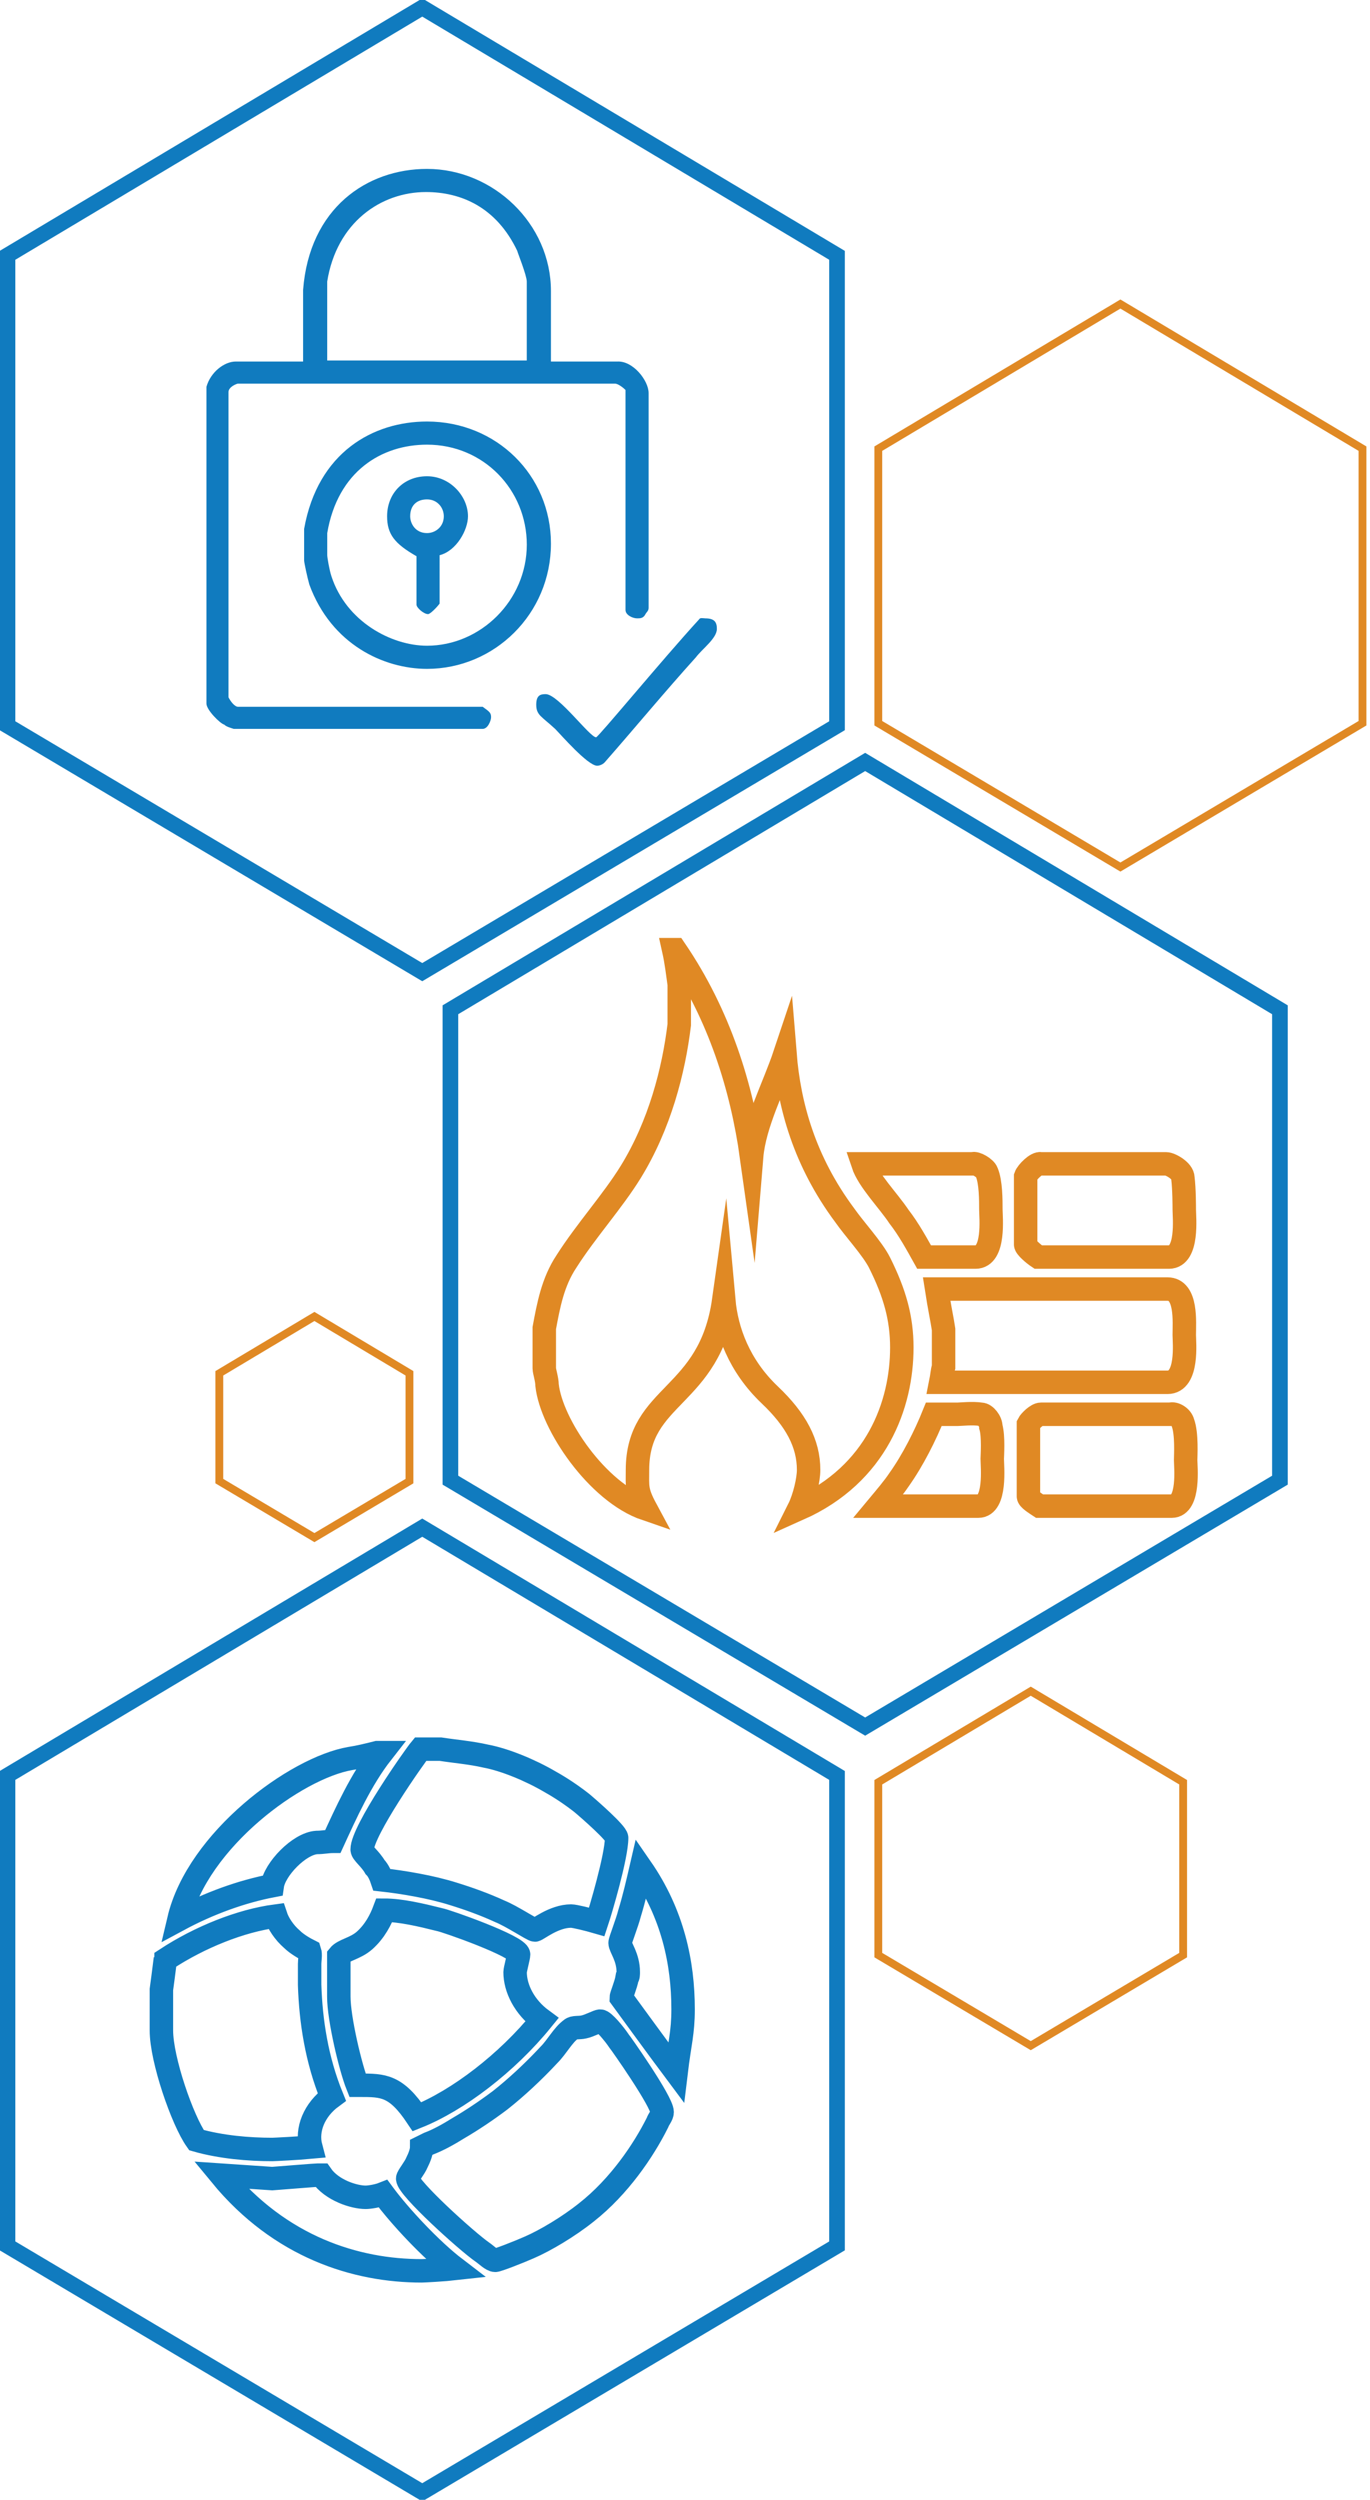 <?xml version="1.0" encoding="utf-8"?>
<!-- Generator: Adobe Illustrator 16.0.0, SVG Export Plug-In . SVG Version: 6.00 Build 0)  -->
<!DOCTYPE svg PUBLIC "-//W3C//DTD SVG 1.1//EN" "http://www.w3.org/Graphics/SVG/1.1/DTD/svg11.dtd">
<svg version="1.1" id="Layer_1_2_" xmlns="http://www.w3.org/2000/svg" xmlns:xlink="http://www.w3.org/1999/xlink" x="0px" y="0px"
	 width="262.8px" height="479.52px" viewBox="0 0 43.8 79.92" enable-background="new 0 0 43.8 79.92" xml:space="preserve">
<g id="Path">
	<g>
		<polygon fill="none" stroke="#107BBF" stroke-width="0.5" stroke-miterlimit="10" points="27.66,24.36 14.4,32.283 14.4,47.322 
			27.66,55.2 40.92,47.322 40.92,32.283 		"/>
	</g>
</g>
<g id="Path_1_">
	<g>
		<polygon fill="none" stroke="#107BBF" stroke-width="0.5" stroke-miterlimit="10" points="13.5,0.24 0.24,8.163 0.24,23.202 
			13.5,31.08 26.76,23.202 26.76,8.163 		"/>
	</g>
</g>
<g id="Path_2_">
	<g>
		<polygon fill="none" stroke="#107BBF" stroke-width="0.5" stroke-miterlimit="10" points="13.5,48.84 0.24,56.762 0.24,71.802 
			13.5,79.68 26.76,71.802 26.76,56.762 		"/>
	</g>
</g>
<g id="Path_3_">
	<g>
		<polygon fill="none" stroke="#E08924" stroke-width="0.25" stroke-miterlimit="10" points="35.82,9.72 28.08,14.344 28.08,23.122 
			35.82,27.72 43.56,23.122 43.56,14.344 		"/>
	</g>
</g>
<g id="Composite_Path">
	<g>
		<path fill="none" stroke="#E08924" stroke-width="0.75" stroke-miterlimit="10" d="M29.544,40.189h1.646
			c0.623,0,0.489-1.29,0.489-1.512c0-0.311,0-0.89-0.133-1.201c-0.045-0.134-0.356-0.312-0.445-0.267h-3.514
			c0.178,0.534,0.8,1.157,1.156,1.69C29.055,39.3,29.321,39.789,29.544,40.189z M30.077,44.193h7.251
			c0.667,0,0.534-1.29,0.534-1.513c0-0.4,0.089-1.468-0.534-1.468h-7.384c0.089,0.578,0.178,0.979,0.223,1.29v1.201
			C30.122,43.836,30.122,43.97,30.077,44.193z M33.191,40.189h4.182c0.622,0,0.489-1.29,0.489-1.512c0-0.089,0-0.667-0.045-1.023
			c0-0.223-0.4-0.445-0.533-0.445H33.28c-0.134-0.044-0.444,0.267-0.489,0.4v2.179C32.791,39.878,33.058,40.101,33.191,40.189z
			 M28.12,40.368c-0.223-0.445-0.801-1.068-1.112-1.513c-1.29-1.734-1.779-3.514-1.912-5.159c-0.356,1.067-0.979,2.224-1.067,3.292
			c-0.312-2.224-1.023-4.537-2.447-6.627h-0.044c0.089,0.4,0.134,0.801,0.178,1.112v1.29c-0.178,1.468-0.623,3.202-1.557,4.715
			c-0.578,0.934-1.423,1.868-2.046,2.846c-0.445,0.667-0.579,1.424-0.712,2.135v1.29c0,0.089,0.089,0.355,0.089,0.534
			c0.134,1.245,1.602,3.425,3.158,3.958c-0.311-0.578-0.267-0.712-0.267-1.245c0-2.446,2.313-2.269,2.758-5.427
			c0.089,0.979,0.489,2.091,1.468,3.024c0.845,0.801,1.245,1.558,1.245,2.402c0,0.312-0.134,0.89-0.312,1.245
			c2.491-1.111,3.292-3.336,3.292-5.159C28.832,42.147,28.609,41.346,28.12,40.368z M37.906,46.683c0-0.134,0.045-0.845-0.089-1.201
			c-0.044-0.178-0.267-0.311-0.4-0.267H33.28c-0.134,0-0.355,0.223-0.4,0.312v2.313c0,0.089,0.223,0.223,0.356,0.312h4.226
			C38.04,48.151,37.906,46.861,37.906,46.683z M31.679,45.616c0-0.178-0.178-0.4-0.312-0.4c-0.267-0.044-0.667,0-0.756,0h-0.756
			c-0.268,0.667-0.668,1.468-1.112,2.091c-0.178,0.267-0.445,0.578-0.667,0.845h3.202c0.578,0,0.445-1.29,0.445-1.512
			C31.724,46.549,31.768,45.927,31.679,45.616z"/>
	</g>
</g>
<g id="Composite_Path_1_">
	<g>
		<path fill="#107BBF" d="M15.432,22.596H7.607c-0.101,0-0.235-0.168-0.302-0.303v-9.759c0-0.168,0.269-0.269,0.302-0.269h12.055
			c0.101,0,0.269,0.135,0.336,0.202V19.5c0,0.168,0.235,0.269,0.369,0.269c0.101,0,0.202,0,0.269-0.134
			c0.034-0.067,0.101-0.101,0.101-0.202v-6.865c0-0.404-0.504-1.043-1.008-1.009h-2.115V9.304c0-2.154-1.847-3.904-3.962-3.904
			c-1.914,0-3.761,1.245-3.962,3.87v2.288H7.54c-0.369,0-0.806,0.336-0.94,0.808v10.129c0,0.202,0.437,0.639,0.571,0.673
			c0.067,0.067,0.201,0.101,0.302,0.135h7.958c0.168,0,0.269-0.27,0.269-0.37C15.7,22.797,15.667,22.764,15.432,22.596z M10.461,9
			c0.302-1.884,1.713-2.86,3.157-2.86c1.108,0,2.25,0.471,2.921,1.885c0,0.034,0.302,0.774,0.302,0.976v2.524h-6.38V9z
			 M22.55,19.769c-0.067,0-0.167-0.033-0.201,0.034c-1.142,1.245-3.224,3.769-3.291,3.769c-0.202,0-1.209-1.38-1.612-1.38
			c-0.168,0-0.302,0.034-0.302,0.337c0,0.336,0.168,0.37,0.604,0.774c0.168,0.168,1.041,1.178,1.343,1.178
			c0.067,0,0.168-0.034,0.235-0.101c0.974-1.11,1.948-2.288,2.922-3.365c0.201-0.269,0.671-0.605,0.671-0.908
			C22.92,19.903,22.853,19.769,22.55,19.769z M13.652,15.226c-0.739,0-1.276,0.538-1.276,1.279c0,0.572,0.235,0.875,0.94,1.278
			v1.548c0,0.101,0.235,0.303,0.369,0.303c0.067,0,0.269-0.202,0.37-0.336V17.75c0.537-0.135,0.907-0.808,0.907-1.245
			C14.961,15.865,14.391,15.226,13.652,15.226z M13.652,17.043c-0.37,0-0.538-0.303-0.538-0.538c0-0.37,0.235-0.539,0.538-0.539
			c0.335,0,0.537,0.269,0.537,0.539C14.189,16.841,13.92,17.043,13.652,17.043z M13.652,13.476c-1.713,0-3.493,0.976-3.929,3.433
			v1.009c0,0.067,0.101,0.539,0.168,0.774c0.705,1.918,2.384,2.692,3.761,2.692c2.149,0,3.962-1.75,3.962-4.005
			C17.614,15.192,15.868,13.476,13.652,13.476z M13.652,20.644c-1.142,0-2.586-0.774-3.056-2.221
			c-0.067-0.202-0.134-0.605-0.134-0.673v-0.707c0.336-1.985,1.747-2.827,3.19-2.827c1.813,0,3.19,1.447,3.19,3.197
			C16.842,19.197,15.364,20.644,13.652,20.644z"/>
	</g>
</g>
<g id="Composite_Path_2_">
	<g>
		<path fill="none" stroke="#107BBF" stroke-width="0.75" stroke-miterlimit="10" d="M10.123,58.905
			c0.187,0,0.374-0.037,0.522-0.037c0.411-0.896,0.896-1.978,1.567-2.836h-0.149c-0.298,0.075-0.597,0.149-0.858,0.187
			c-1.754,0.299-4.888,2.612-5.485,5.149c0.97-0.522,2.015-0.896,2.985-1.082C8.779,59.763,9.563,58.943,10.123,58.905z
			 M14.041,61.368c-0.597-0.149-1.231-0.298-1.754-0.298c-0.112,0.298-0.298,0.671-0.634,0.97c-0.299,0.262-0.672,0.299-0.821,0.485
			v1.306c0,0.709,0.374,2.276,0.597,2.836h0.075c0.747,0,1.157,0,1.829,1.008c1.306-0.522,2.873-1.717,3.993-3.097
			c-0.56-0.411-0.858-1.008-0.858-1.53c0-0.075,0.112-0.485,0.112-0.56C16.579,62.226,14.265,61.406,14.041,61.368z M11.989,59.689
			c0.112,0.111,0.187,0.299,0.224,0.41c0.672,0.075,1.567,0.224,2.276,0.448c0.485,0.149,1.007,0.336,1.493,0.56
			c0.373,0.149,1.045,0.597,1.12,0.597c0.074,0,0.597-0.447,1.157-0.447c0.112,0,0.56,0.111,0.821,0.187
			c0.112-0.336,0.634-2.09,0.634-2.687c0-0.149-0.896-0.934-1.12-1.12c-0.335-0.261-0.671-0.484-1.007-0.672
			c-0.634-0.373-1.455-0.709-2.052-0.82c-0.485-0.112-0.97-0.149-1.456-0.224h-0.634c-0.187,0.224-1.866,2.611-1.866,3.209
			C11.578,59.241,11.839,59.427,11.989,59.689z M9.936,68.644c-0.149-0.56,0.112-1.193,0.672-1.604
			c-0.485-1.193-0.672-2.425-0.709-3.582v-0.672c0-0.111,0.037-0.298,0-0.41c-0.149-0.074-0.411-0.224-0.56-0.373
			c-0.261-0.224-0.448-0.522-0.522-0.746c-1.12,0.149-2.426,0.671-3.508,1.38c0,0.038,0,0.075-0.037,0.112
			c-0.038,0.299-0.075,0.597-0.112,0.858v1.306c0,0.934,0.672,2.874,1.12,3.508c0.784,0.224,1.679,0.299,2.425,0.299
			C8.779,68.719,9.526,68.682,9.936,68.644z M20.497,59.726c-0.112,0.485-0.224,0.971-0.373,1.455
			c-0.075,0.299-0.299,0.858-0.299,0.934c0,0.148,0.261,0.447,0.261,0.933c0,0.074,0,0.149-0.037,0.187
			c-0.038,0.224-0.187,0.56-0.187,0.634c0,0,1.306,1.792,1.753,2.389c0.112-0.933,0.224-1.269,0.224-2.015
			C21.84,62.749,21.504,61.181,20.497,59.726z M19.19,64.615c-0.075,0-0.336,0.149-0.522,0.187c-0.149,0.037-0.336,0-0.41,0.074
			c-0.261,0.187-0.448,0.56-0.709,0.821c-0.485,0.522-1.045,1.045-1.567,1.455c-0.448,0.336-0.896,0.635-1.343,0.896
			c-0.299,0.187-0.634,0.373-0.933,0.485c-0.075,0.037-0.149,0.074-0.224,0.111c0,0.149-0.075,0.336-0.149,0.485
			c-0.075,0.187-0.299,0.448-0.299,0.522c0,0.299,1.903,2.016,2.389,2.351c0.112,0.075,0.298,0.262,0.41,0.262
			c0.075,0,0.747-0.262,1.082-0.41c0.522-0.225,1.269-0.672,1.829-1.12c1.045-0.82,1.829-1.978,2.276-2.873
			c0.037-0.112,0.149-0.224,0.149-0.336c0-0.336-1.343-2.238-1.38-2.276C19.638,65.025,19.302,64.615,19.19,64.615z M12.25,70.137
			c-0.187,0.074-0.448,0.112-0.56,0.112c-0.373,0-1.082-0.225-1.418-0.709c0,0,0,0-0.112,0c-0.075,0-0.97,0.074-1.456,0.111
			l-1.642-0.111c1.903,2.313,4.329,3.06,6.418,3.06c0.075,0,0.746-0.037,1.082-0.075C13.78,71.928,12.772,70.846,12.25,70.137z"/>
	</g>
</g>
<g id="Path_8_">
	<g>
		<polygon fill="none" stroke="#E08924" stroke-width="0.25" stroke-miterlimit="10" points="32.954,54.068 28.08,56.979 
			28.08,62.506 32.954,65.401 37.826,62.506 37.826,56.979 		"/>
	</g>
</g>
<g id="Path_10_">
	<g>
		<polygon fill="none" stroke="#E08924" stroke-width="0.25" stroke-miterlimit="10" points="10.052,42.088 7.012,43.905 
			7.012,47.352 10.052,49.158 13.091,47.352 13.091,43.905 		"/>
	</g>
</g>
</svg>
